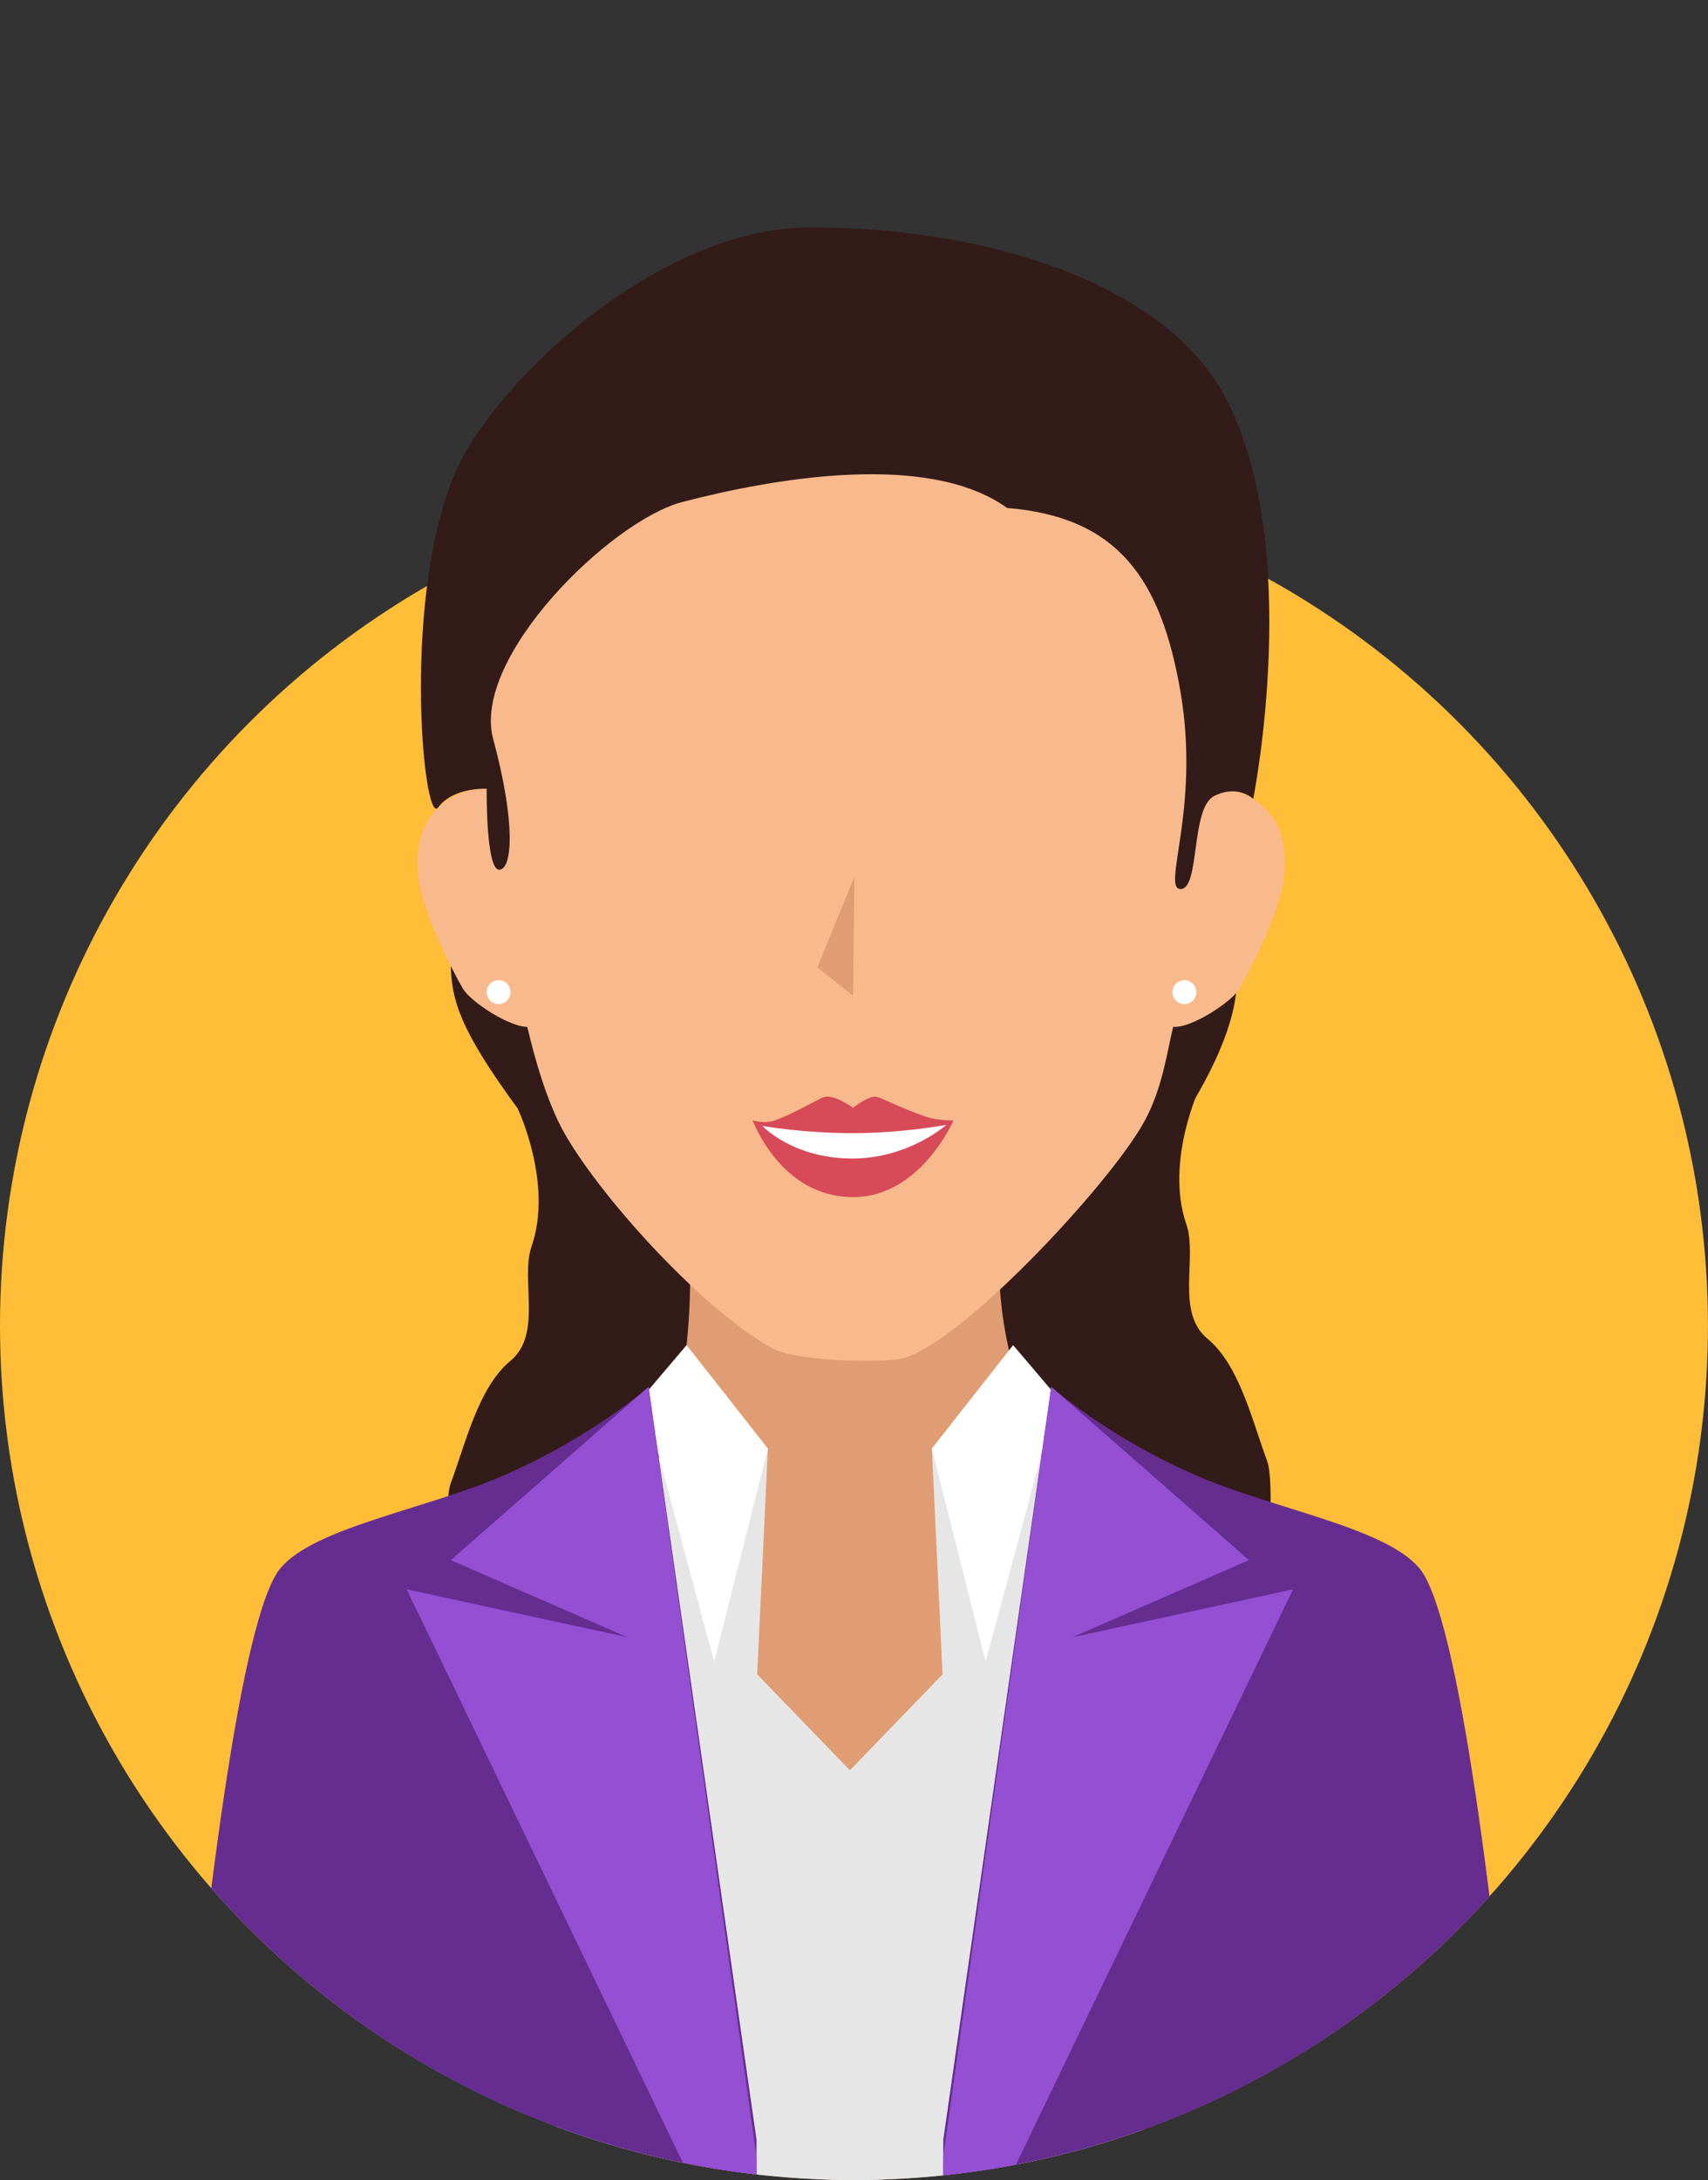 <?xml version="1.0" encoding="UTF-8"?><svg xmlns="http://www.w3.org/2000/svg" xmlns:xlink="http://www.w3.org/1999/xlink" viewBox="0 0 401.93 512.86"><rect x="0" y="0" width="401.93" height="512.86" fill="#333333" stroke="none"/><defs><style>.f{fill:#fff;}.g{fill:#d74b58;}.h{fill:#ffbd38;}.i{fill:#662d91;}.j{fill:#331b19;}.k{fill:#e6e6e6;}.l{fill:#e09d73;}.m{clip-path:url(#e);}.n{fill:none;}.o{fill:#f8ba8c;}.p{fill:#954fd3;}</style><clipPath id="e"><path class="n" d="M401.93,311.9c0,110.99-89.97,200.96-200.96,200.96S0,422.89,0,311.9,89.97,0,200.96,0s200.96,200.91,200.96,311.9Z"/></clipPath></defs><g id="a"/><g id="b"><g id="c"><g id="d"><circle class="h" cx="200.96" cy="311.89" r="200.96"/><g class="m"><path class="j" d="M282.44,255.58s-8.4,17.6-3.26,32.47c2.67,7.69-2.62,20.61,4.94,26.87,7.57,6.25,10.55,19.39,14.06,28.77,3.5,9.38-5.24,78.76-5.24,78.76,0,0-81.89,27.5-96.57,27.5s17.68-165.65,17.68-165.65l68.39-28.71Z"/><path class="j" d="M121.83,260.8s8.41,17.6,3.25,32.47c-2.66,7.69,2.63,20.61-4.94,26.86-7.57,6.25-10.54,19.39-14.05,28.77-3.51,9.37,5.25,78.76,5.25,78.76,0,0,81.88,27.5,96.57,27.5s-17.69-165.64-17.69-165.64l-68.39-28.73Z"/><path class="j" d="M106.09,227.29c.25,10.67,4,19.1,28.37,50.05,24.38,30.94,60.7,23.13,67.07,23.13s41.48,5.62,62.95-18.76c9.05-10.28,26.57-34.37,26.57-51.1"/><path class="l" d="M245.78,343.69l-.31,55.84-37.56,32.18-33.75-22.49-16.85-65.54s6.85-30.72,4.65-51.2c-2.19-20.48,77.31-21.86,73.82-.62-3.49,21.24,10,51.83,10,51.83Z"/><path class="o" d="M285.3,180.25c-1.62,20.02-4.57,42.08-9.23,61.33-1.44,5.91-2.52,14.5-6.8,22.3-8.15,14.82-44.17,53.45-57.6,55.83-4.76,.84-24.27,.66-30.04-2.57-17.83-9.96-43.54-39.25-50.23-53.26-3.06-6.42-5.39-14.12-7.29-22.19-4.14-17.5-7.3-38.94-9.14-61.44-5.35-65.63,38.13-94.71,85.17-94.71s90.46,29.07,85.16,94.71Z"/><path class="o" d="M301.92,207.88c-1.2,7.31-7.54,20.14-10.26,24.75-1.84,3.1-11.37,9.34-15.6,8.94-4.23-.4-2.62-11.8-4.18-15.7-1.57-3.9-2.21-12.1-2-20.99,.33-14.47,9.11-20.06,17.95-19.24,8.85,.83,16.44,7.96,14.09,22.24Z"/><path class="o" d="M98.69,207.88c1.2,7.31,7.54,20.14,10.27,24.75,1.83,3.1,11.36,9.34,15.6,8.94,4.22-.4,2.62-11.8,4.18-15.7,1.57-3.9,2.22-12.1,2.01-20.99-.34-14.47-9.12-20.06-17.96-19.24-8.86,.83-16.44,7.96-14.09,22.24Z"/><path class="j" d="M114.52,185.57s-.2,19.3,3,19.04c3.2-.26,3.73-11.52-1.46-30.73-5.19-19.22,27.69-51.4,44.5-55.78,21.58-5.63,57.9-11.95,76.43,1.4,25.79,2.11,36.26,16.29,40.86,43.6,4.6,27.31-4.61,46.15,0,46.05,4.6-.1,2.27-19.12,7.9-21.9,5.61-2.78,9.16,.69,9.16,.69,0,0,11.96-59.54-6.63-94.6-13.88-26.15-54.86-39.84-97.52-39.84-35.95,0-73.07,35.78-82.7,55.68-13.84,28.6-8.52,85.63-4.96,80.78,3.56-4.84,11.43-4.39,11.43-4.39Z"/><polygon class="k" points="207.91 513.58 207.91 424.67 178.18 393.9 180.7 340.78 130.78 344.82 130.78 513.58 207.91 513.58"/><polygon class="f" points="151.27 328.59 168.06 390.94 180.7 340.78 161.57 316.45 151.27 328.59"/><path class="i" d="M178.03,513.58v-10.17l-25.41-177.14s-13.47,12.01-34.64,21.07c-18.26,7.83-43.9,12.02-51.96,21.56-9.38,11.13-17.92,81.89-23.8,144.68H178.03Z"/><polygon class="p" points="163 513.58 178.03 513.58 178.03 507.44 152.62 326.27 106.09 367.03 147.59 385.16 95.71 373.91 163 513.58"/><polygon class="k" points="192.08 513.58 269.22 513.58 269.22 344.82 219.29 340.78 221.81 393.9 192.08 424.67 192.08 513.58"/><polygon class="f" points="248.73 328.59 231.94 390.94 219.29 340.78 238.41 316.45 248.73 328.59"/><path class="i" d="M357.77,513.58c-5.87-62.79-14.4-133.55-23.79-144.68-8.06-9.54-33.7-13.74-51.95-21.56-21.17-9.06-34.64-21.07-34.64-21.07l-25.42,177.14v10.17h135.8Z"/><polygon class="p" points="236.99 513.58 304.28 373.91 252.41 385.16 293.9 367.03 247.38 326.27 221.96 507.44 221.96 513.58 236.99 513.58"/><path class="f" d="M120.14,233.42c0,1.55-1.26,2.81-2.81,2.81s-2.81-1.26-2.81-2.81,1.25-2.82,2.81-2.82,2.81,1.26,2.81,2.82Z"/><path class="f" d="M281.53,233.42c0,1.55-1.26,2.81-2.82,2.81s-2.81-1.26-2.81-2.81,1.26-2.82,2.81-2.82,2.82,1.26,2.82,2.82Z"/><polygon class="l" points="200.74 234.25 192.34 227.6 201.05 206.26 200.74 234.25"/><path class="g" d="M200.72,281.63c-17.05,0-23.61-18.05-23.61-18.05,0,0,2.7,.83,4.93,.09,4.52-1.49,10.48-5.19,11.99-5.61,2.26-.64,6.71,2.54,6.71,2.54,0,0,3.89-3.11,5.75-2.54,1.25,.39,7.06,3.31,11.94,4.82,2.36,.73,5.94,.71,5.94,.71,0,0-7.75,18.05-23.64,18.05Z"/><path class="f" d="M200.52,272.55c-13.96,0-21.11-7.66-21.11-7.66,0,0,9.43,1.69,21.32,1.69s21.96-1.95,21.96-1.95c0,0-8.81,7.93-22.17,7.93Z"/></g></g></g></g></svg>